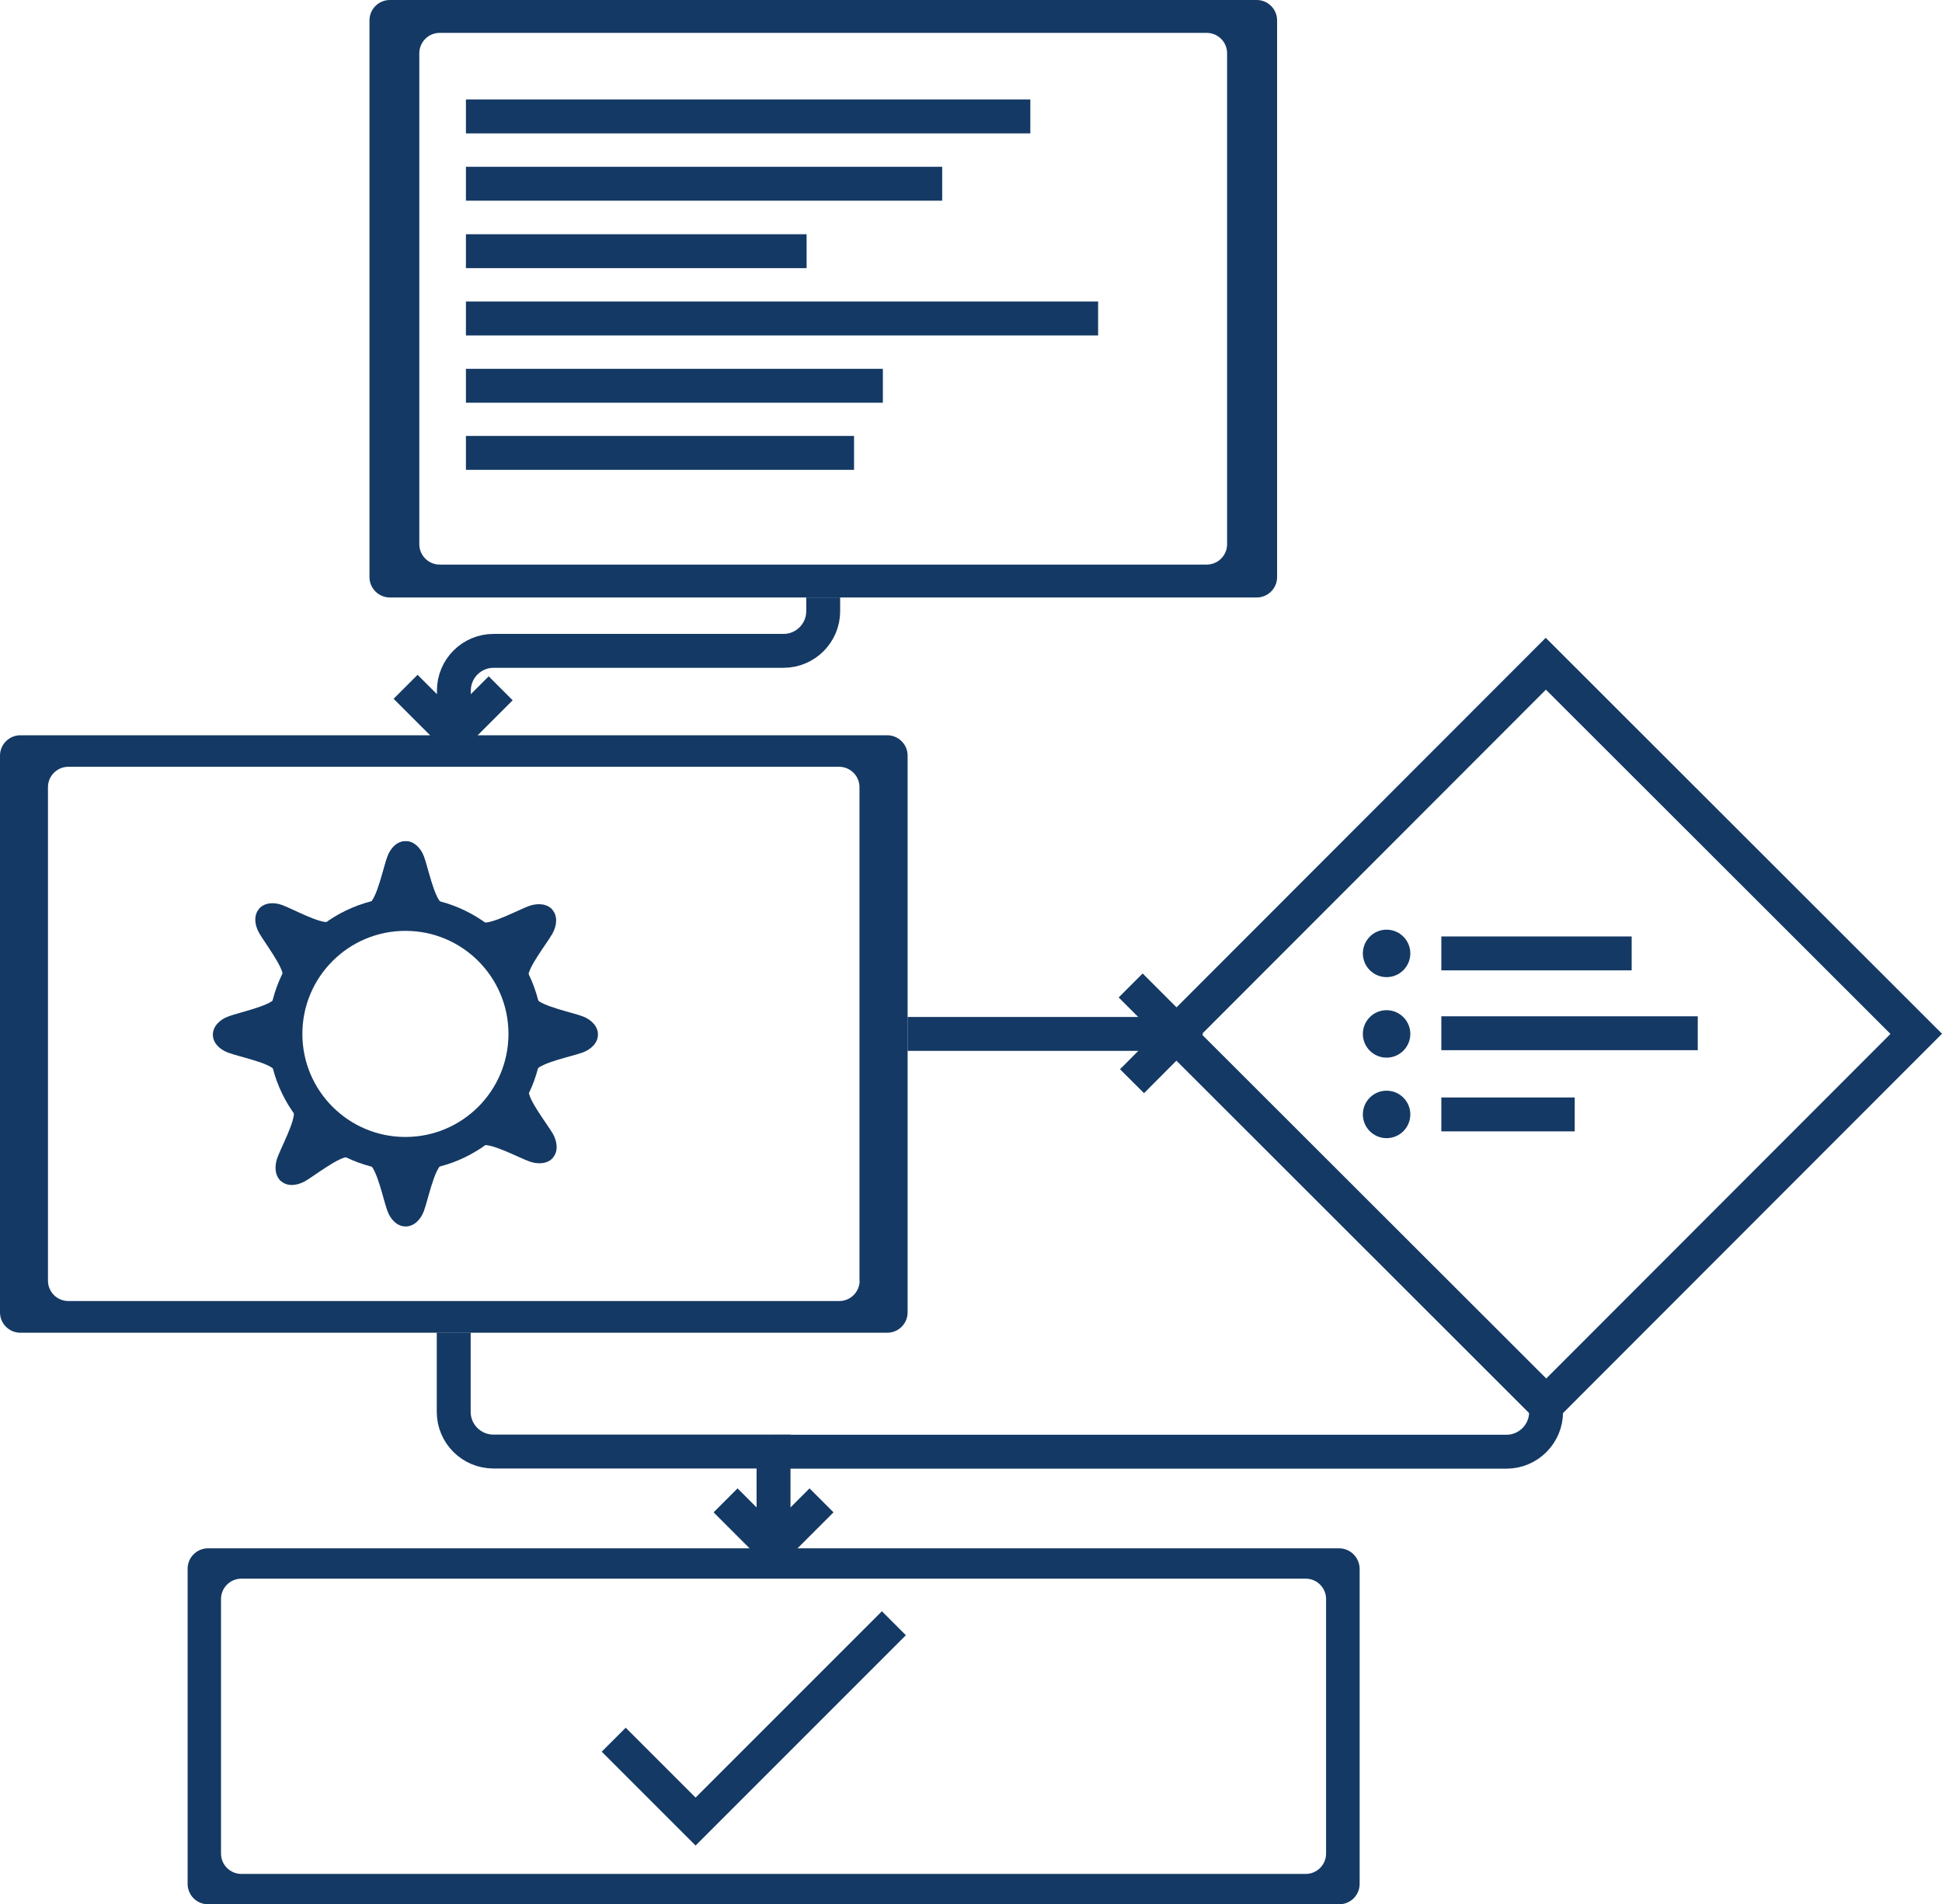 <?xml version="1.0" encoding="utf-8"?>
<!-- Generator: Adobe Illustrator 19.0.0, SVG Export Plug-In . SVG Version: 6.00 Build 0)  -->
<svg version="1.1" id="Layer_1" xmlns="http://www.w3.org/2000/svg" xmlns:xlink="http://www.w3.org/1999/xlink" x="0px" y="0px"
	 viewBox="677.1 166.1 1145.8 1123.5" style="enable-background:new 677.1 166.1 1145.8 1123.5;" xml:space="preserve">
<style type="text/css">
	.st0{fill:none;stroke:#143964;stroke-width:20;stroke-miterlimit:10;}
	.st1{fill:#143964;}
	.st2{fill:#21409A;}
	.st3{fill:none;}
</style>
<path id="XMLID_6_" class="st0" d="M1162.8,518.6v8.1c0,12.9-10.5,23.4-23.4,23.4H968.3c-12.9,0-23.4,10.5-23.4,23.4v20.3
	c0,2.2-2.7,3.3-4.2,1.8l-24.3-24.3"/>
<path id="XMLID_5_" class="st0" d="M944.8,952.3v46.8c0,12.9,10.5,23.4,23.4,23.4h165.3v74.9"/>
<polyline id="XMLID_7_" class="st0" points="1212.6,776.1 1212.6,776.1 1380.5,776.1 "/>
<path id="XMLID_9_" class="st0" d="M1589.3,997.2v2c0,12.9-10.5,23.4-23.4,23.4h-432.4"/>
<line id="XMLID_10_" class="st0" x1="944.8" y1="599.9" x2="972.5" y2="572.2"/>
<polyline id="XMLID_11_" class="st0" points="1344.2,747.5 1372.8,776.1 1345,804 "/>
<polyline id="XMLID_12_" class="st0" points="1161.8,1051.3 1133.5,1079.6 1105.2,1051.3 "/>
<path id="XMLID_16_" class="st1" d="M1418.6,166.1H907.1c-6.6,0-12,5.4-12,12v328.5c0,6.6,5.4,12,12,12h511.5c6.6,0,12-5.4,12-12
	V178.1C1430.6,171.5,1425.2,166.1,1418.6,166.1z M1401.1,487.2c0,6.6-5.4,12-12,12H936.5c-6.6,0-12-5.4-12-12V197.5
	c0-6.6,5.4-12,12-12h452.6c6.6,0,12,5.4,12,12V487.2z"/>
<path id="XMLID_18_" class="st1" d="M1200.6,599.9H689.1c-6.6,0-12,5.4-12,12v328.5c0,6.6,5.4,12,12,12h511.5c6.6,0,12-5.4,12-12
	V611.9C1212.6,605.3,1207.2,599.9,1200.6,599.9z M1184.3,921.7c0,6.6-5.4,12-12,12H717.4c-6.6,0-12-5.4-12-12V630.5
	c0-6.6,5.4-12,12-12h454.8c6.6,0,12,5.4,12,12v291.2H1184.3z"/>
<path id="XMLID_22_" class="st1" d="M1467.2,1079.6H799.8c-6.6,0-12,5.4-12,12v186c0,6.6,5.4,12,12,12h667.5c6.6,0,12-5.4,12-12
	v-186C1479.2,1085,1473.8,1079.6,1467.2,1079.6z M1459.5,1259.7c0,6.6-5.4,12-12,12h-628c-6.6,0-12-5.4-12-12v-150.2
	c0-6.6,5.4-12,12-12h628c6.6,0,12,5.4,12,12V1259.7z"/>
<path id="XMLID_26_" class="st1" d="M1589.1,542.4l-233.6,233.8l233.8,233.6L1822.9,776L1589.1,542.4z M1589.4,979.4l-203.3-203.1
	L1589.2,573l203.3,203.1L1589.4,979.4z"/>
<circle id="XMLID_1_" class="st0" cx="916.3" cy="776.1" r="70.8"/>
<path id="XMLID_2_" class="st2" d="M916.4,713.3L916.4,713.3c-12.7,0-23,1.4-23-13l1.9-1.4c4.4-3.2,8.1-21.2,10.4-27.4
	c2-5.4,6-9.1,10.7-9.1h0.1c4.6,0,8.7,3.7,10.7,9.1c2.3,6.2,6,24.2,10.4,27.4l1.9,1.4C939.3,714.7,929,713.3,916.4,713.3z"/>
<path id="XMLID_8_" class="st1" d="M979.1,776.2L979.1,776.2c0,12.7-1.4,23,12.9,23.1l1.4-1.9c3.2-4.4,21.3-8.1,27.4-10.3
	c5.4-2,9.1-6,9.1-10.6v-0.1c0-4.6-3.7-8.7-9.1-10.7c-6.2-2.3-24.2-6-27.4-10.4l-1.4-1.9C977.7,753.2,979.1,763.5,979.1,776.2z"/>
<path id="XMLID_19_" class="st1" d="M916.4,713.3L916.4,713.3c-12.7,0-23,1.4-23-13l1.9-1.4c4.4-3.2,8.1-21.2,10.4-27.4
	c2-5.4,6-9.1,10.7-9.1h0.1c4.6,0,8.7,3.7,10.7,9.1c2.3,6.2,6,24.2,10.4,27.4l1.9,1.4C939.3,714.7,929,713.3,916.4,713.3z"/>
<path id="XMLID_20_" class="st1" d="M916.4,838.9L916.4,838.9c-12.7,0-23-1.4-23,12.9l1.9,1.4c4.4,3.2,8.1,21.2,10.4,27.4
	c2,5.4,6,9.1,10.7,9.1h0.1c4.6,0,8.7-3.7,10.7-9.1c2.3-6.2,6-24.2,10.4-27.4l1.9-1.4C939.3,837.5,929,838.9,916.4,838.9z"/>
<path id="XMLID_23_" class="st1" d="M853.5,776.3L853.5,776.3c0,12.7,1.5,23-12.9,23.1l-1.4-1.9c-3.2-4.4-21.3-8-27.4-10.3
	c-5.4-2-9.1-6-9.1-10.6v-0.1c0-4.6,3.7-8.7,9.1-10.7c6.1-2.3,24.2-6.1,27.4-10.5l1.4-1.9C854.9,753.3,853.5,763.7,853.5,776.3z"/>
<path id="XMLID_27_" class="st1" d="M868.5,735.4L868.5,735.4c8.3-9.7,16.1-16.6,5.1-26l-2.3,0.6c-5.3,1.3-21.4-7.6-27.6-9.9
	c-5.4-2-10.8-1.3-13.8,2.2v0.1c-3,3.5-2.8,9,0,14c3.2,5.7,14.5,20.3,14.1,25.7l-0.2,2.4C854.7,753.8,860.3,745,868.5,735.4z"/>
<path id="XMLID_28_" class="st1" d="M964.4,735.7L964.4,735.7c-8.2-9.7-16-16.7-5-26l2.3,0.6c5.3,1.3,21.5-7.5,27.6-9.7
	c5.4-1.9,10.9-1.2,13.8,2.3v0.1c3,3.5,2.7,9-0.1,14c-3.2,5.7-14.7,20.2-14.3,25.6l0.2,2.4C978.1,754.2,972.5,745.4,964.4,735.7z"/>
<path id="XMLID_29_" class="st1" d="M964.5,816.4L964.5,816.4c-8.2,9.8-15.9,16.8-4.9,26l2.3-0.6c5.3-1.3,21.5,7.4,27.7,9.6
	c5.4,1.9,10.9,1.2,13.8-2.3V849c3-3.5,2.7-9-0.1-14c-3.3-5.7-14.7-20.1-14.3-25.6l0.2-2.4C978.2,797.9,972.6,806.7,964.5,816.4z"/>
<path id="XMLID_30_" class="st1" d="M875.8,824.1L875.8,824.1c9.7,8.2,18.6,13.8,9.3,24.8l-2.4-0.2c-5.4-0.4-19.9,11-25.6,14.3
	c-5,2.8-10.5,3.1-14,0.1H843c-3.5-3-4.2-8.4-2.3-13.8c2.2-6.2,11-22.4,9.7-27.7l-0.6-2.3C859.2,808.3,866.2,816,875.8,824.1z"/>
<line id="XMLID_31_" class="st0" x1="952" y1="234.8" x2="1285" y2="234.8"/>
<line id="XMLID_32_" class="st0" x1="952" y1="274.5" x2="1233" y2="274.5"/>
<line id="XMLID_33_" class="st0" x1="952" y1="314.3" x2="1153" y2="314.3"/>
<line id="XMLID_34_" class="st0" x1="952" y1="354" x2="1325" y2="354"/>
<line id="XMLID_35_" class="st3" x1="952" y1="340" x2="1002.5" y2="340"/>
<line id="XMLID_36_" class="st0" x1="952" y1="393.7" x2="1198" y2="393.7"/>
<line id="XMLID_37_" class="st0" x1="952" y1="433.3" x2="1181" y2="433.3"/>
<polyline id="XMLID_4_" class="st0" points="1039.2,1192.5 1087.5,1240.8 1204.5,1123.8 "/>
<line id="XMLID_39_" class="st0" x1="1527.5" y1="728.6" x2="1639.8" y2="728.6"/>
<circle id="XMLID_38_" class="st1" cx="1495.2" cy="728.6" r="14"/>
<circle id="XMLID_41_" class="st1" cx="1495.2" cy="776.1" r="14"/>
<circle id="XMLID_42_" class="st1" cx="1495.2" cy="823.6" r="14"/>
<line id="XMLID_40_" class="st0" x1="1527.5" y1="823.6" x2="1606.2" y2="823.6"/>
<line id="XMLID_43_" class="st0" x1="1527.5" y1="775.7" x2="1678.8" y2="775.7"/>
</svg>
